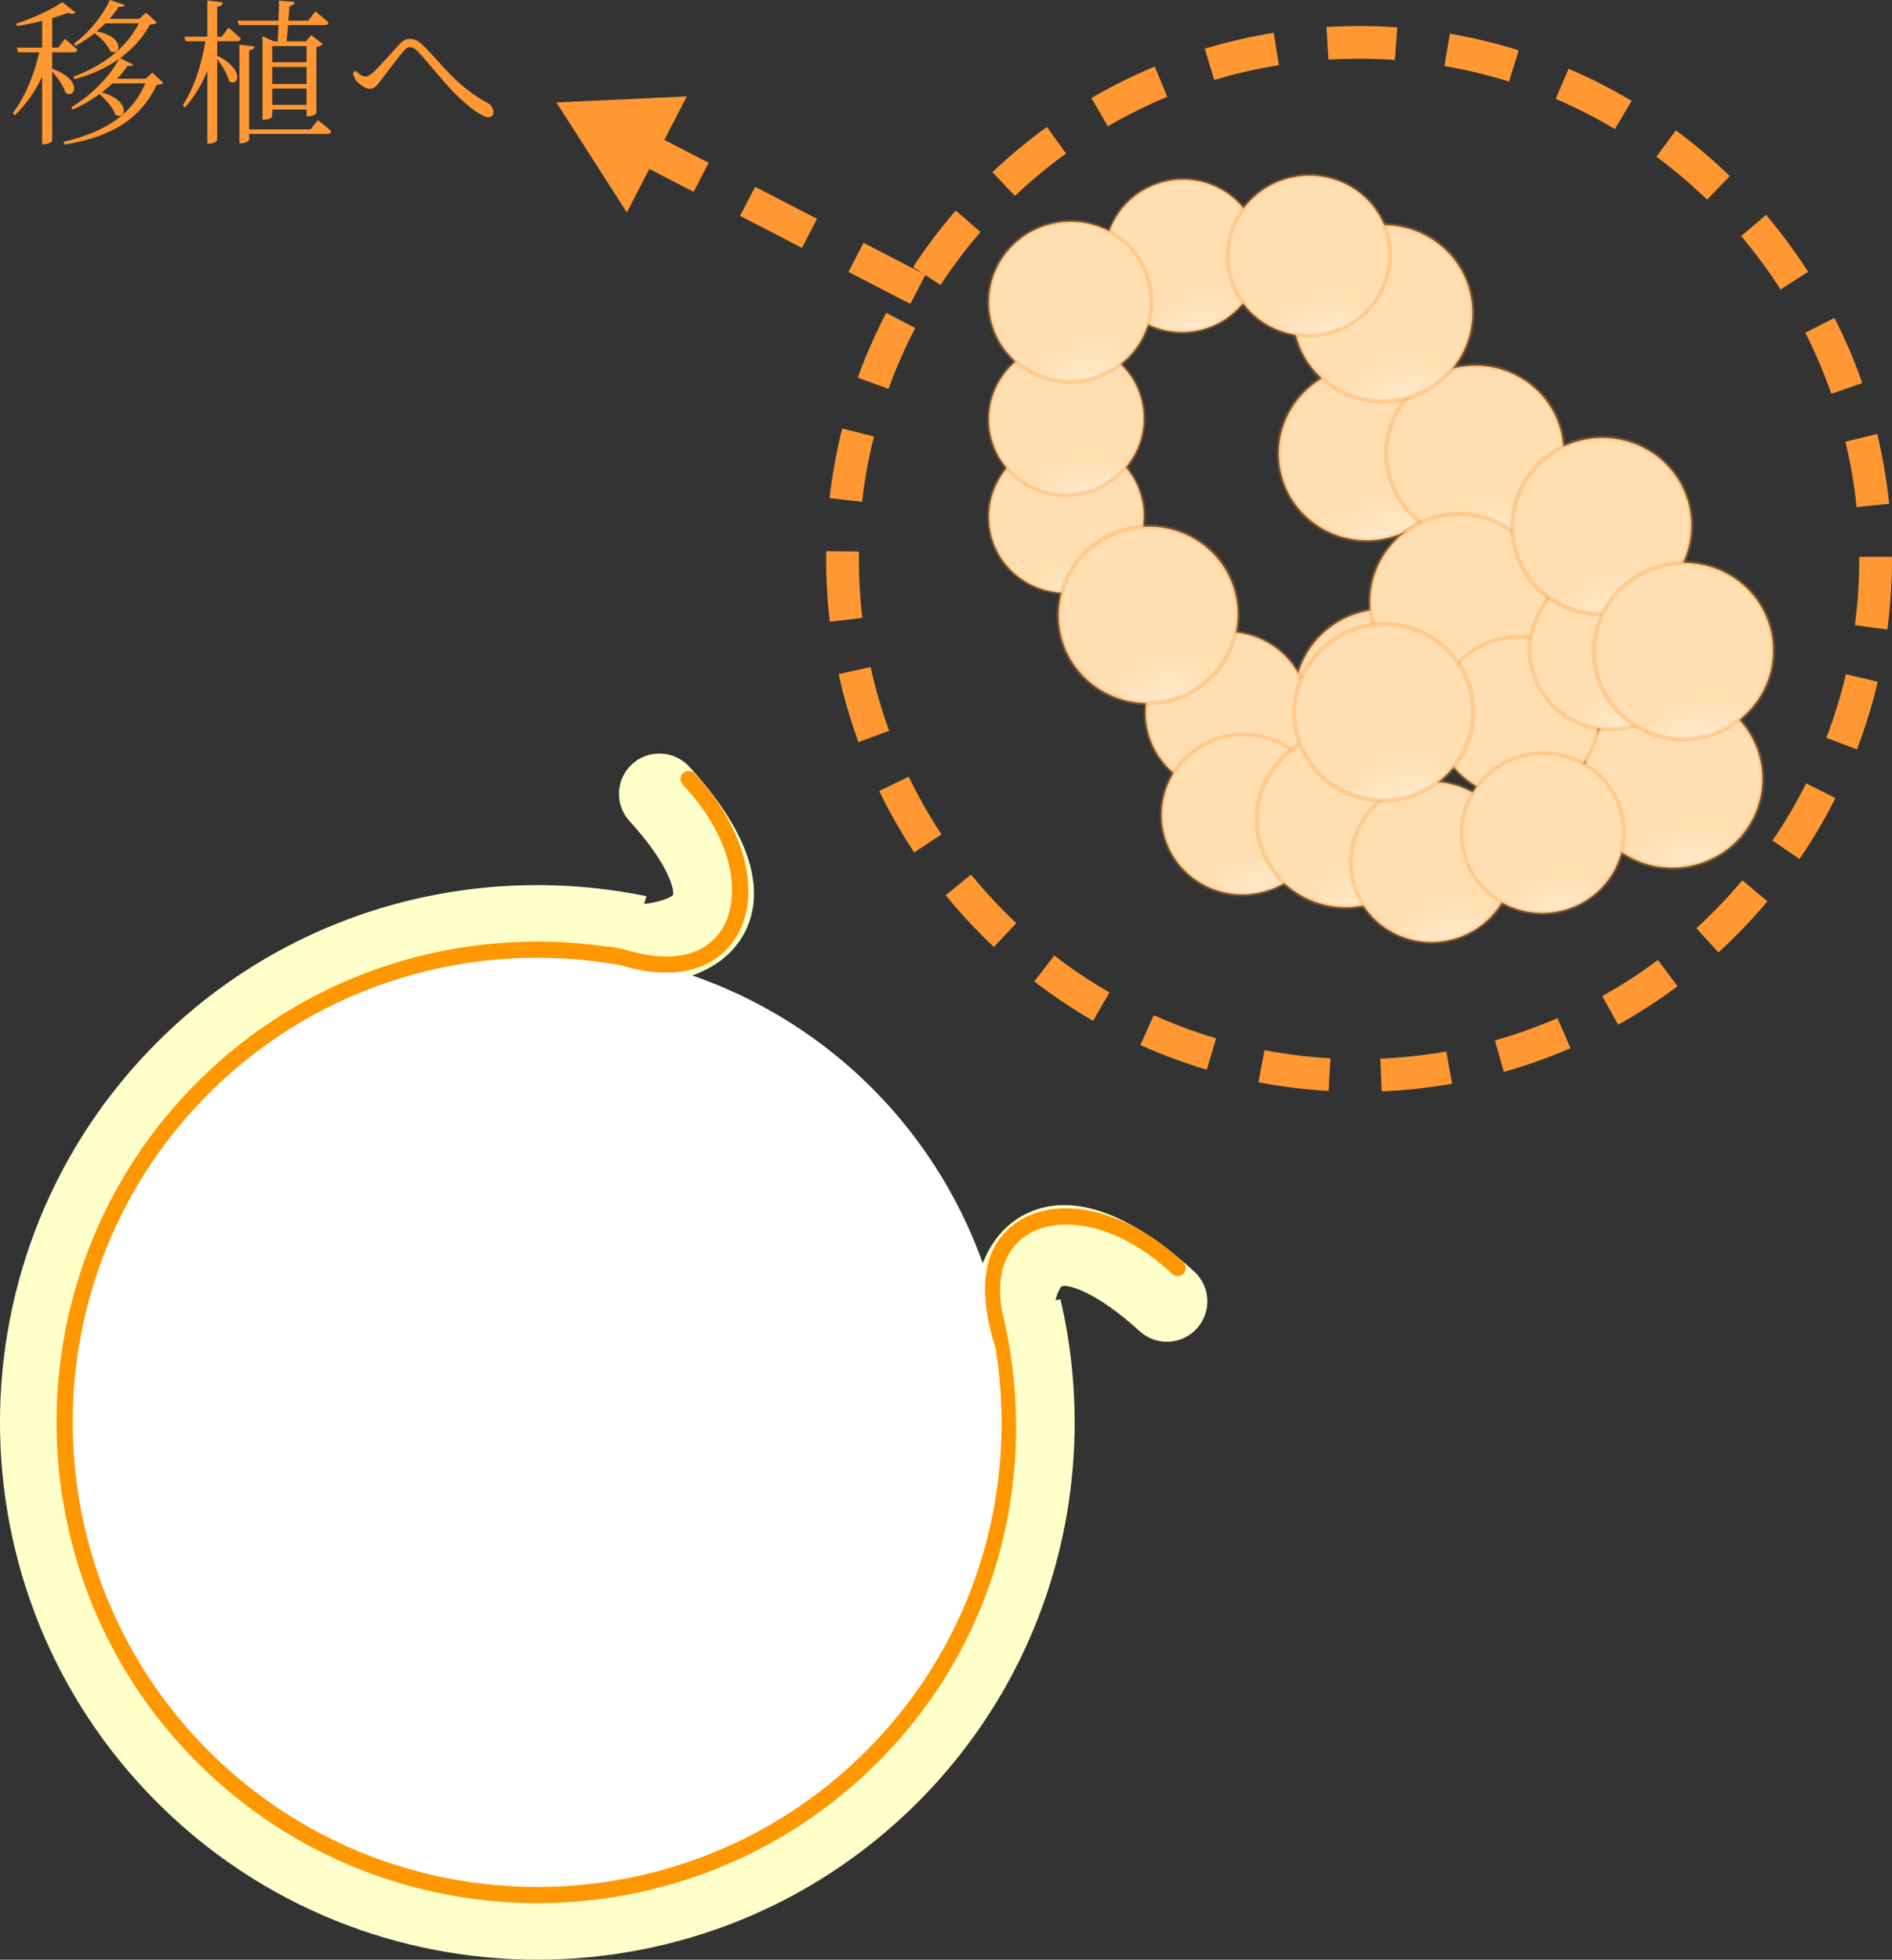 <?xml version="1.0" encoding="UTF-8"?>
<svg id="d" data-name="レイヤー 2" xmlns="http://www.w3.org/2000/svg" width="173.266" height="179.474" xmlns:xlink="http://www.w3.org/1999/xlink" viewBox="0 0 173.266 179.474">
  <rect x="0" y="0" width="173.266" height="179.474" fill="#333333" stroke="none"/>
  <defs>
    <radialGradient id="b" data-name="新規グラデーションスウォッチ 1" cx="-953.362" cy="-7290.484" fx="-953.362" fy="-7290.484" r="31.267" gradientTransform="translate(649.424 4761.352) scale(.659 .646)" gradientUnits="userSpaceOnUse">
      <stop offset="0" stop-color="#ffffd3"/>
      <stop offset=".6" stop-color="#ffb243"/>
      <stop offset="1" stop-color="#ff9700"/>
    </radialGradient>
    <symbol id="a" data-name="cell 2" viewBox="0 0 42.193 41.579">
      <g>
        <ellipse cx="21.097" cy="20.789" rx="20.607" ry="20.271" transform="translate(-3.848 4.819) rotate(-11.951)" fill="#fff"/>
        <ellipse cx="21.097" cy="20.789" rx="20.607" ry="20.271" transform="translate(-3.848 4.819) rotate(-11.951)" fill="url(#b)" opacity=".3"/>
        <ellipse cx="21.097" cy="20.789" rx="20.607" ry="20.271" transform="translate(-3.848 4.819) rotate(-11.951)" fill="none" opacity=".3" stroke="#ff9733" stroke-miterlimit="10"/>
      </g>
    </symbol>
  </defs>
  <g id="e" data-name="base">
    <g>
      <g>
        <path d="M97.121,119.005l-.463.073c.21-.81.457-1.19.589-1.275.477-.204,3.049.391,7.117,4.111,1.509,1.379,3.851,1.275,5.23-.234,1.379-1.509,1.287-3.843-.234-5.23-7.641-6.984-12.647-6.7-15.5-5.231-3.378,1.739-4.572,5.48-4.894,9.074l-.644.102c.209.832.39,1.67.545,2.512.018,2.036.234,3.826.364,4.902.043.353.144.683.276.995.39,10.814-3.527,21.755-11.764,29.992-15.733,15.733-41.332,15.733-57.065,0-15.733-15.733-15.733-41.332,0-57.065,8.596-8.596,20.135-12.485,31.403-11.687.568.066,1.251.136,2.009.192,1.092.132,2.181.305,3.261.526l-.425-.425c4.198-.029,9.212-.938,11.291-4.976,1.438-2.794,1.721-7.691-5.098-15.15-1.377-1.493-3.721-1.615-5.23-.234-1.509,1.379-1.614,3.721-.234,5.23,3.763,4.116,4.094,6.426,3.985,6.756-.007.009-.564.571-2.654.826l.209-.712c-15.687-3.225-32.652,1.226-44.799,13.372-19.197,19.197-19.197,50.432,0,69.629s50.433,19.197,69.629,0c12.476-12.476,16.834-30.035,13.094-46.072Z" fill="#ffffca"/>
        <circle cx="49.212" cy="130.262" r="43.312" fill="#fff"/>
        <path d="M91.767,120.077l-.046-.22c-.481-3.023.287-5.392,2.25-6.704,2.706-1.807,8.044-1.478,13.372,3.515.298.28.767.265,1.046-.034.274-.292.265-.748-.016-1.029-.006-.006-.012-.012-.018-.017-5.071-4.753-11.323-6.26-15.206-3.666-3.16,2.111-3.69,6.213-1.983,11.513.012.036.008.102.026.134,2.07,13.021-1.863,26.78-11.878,36.795-16.599,16.599-43.607,16.599-60.206,0-16.599-16.599-16.599-43.607,0-60.206,10.255-10.255,24.482-14.169,37.774-11.753,4.6,1.409,8.433.561,10.386-2.363,2.594-3.883,1.086-10.136-3.666-15.206-.251-.28-.747-.314-1.046-.034-.299.279-.313.748-.034,1.046,4.992,5.328,5.322,10.666,3.515,13.372-1.538,2.302-4.528,2.96-8.323,1.889,0,0-1.884-.515-2.07-.405-13.315-1.95-27.358,2.181-37.583,12.407-17.176,17.176-17.176,45.124,0,62.3,17.176,17.176,45.124,17.176,62.3,0,11.26-11.26,14.908-26.886,11.405-41.335Z" fill="#ff9700"/>
      </g>
      <g>
        <use width="42.193" height="41.579" transform="translate(90.397 40.153) scale(.344)" xlink:href="#a"/>
        <use width="42.193" height="41.579" transform="translate(90.397 31.214) scale(.344)" xlink:href="#a"/>
        <use width="42.193" height="41.579" transform="translate(101.035 16.275) scale(.344)" xlink:href="#a"/>
        <use width="42.193" height="41.579" transform="translate(116.917 33.298) scale(.394)" xlink:href="#a"/>
        <use width="42.193" height="41.579" transform="translate(126.751 33.298) scale(.394)" xlink:href="#a"/>
        <use width="42.193" height="41.579" transform="translate(131.653 50.301) scale(.394)" xlink:href="#a"/>
        <use width="42.193" height="41.579" transform="translate(118.391 55.618) scale(.394)" xlink:href="#a"/>
        <use width="42.193" height="41.579" transform="translate(125.28 46.869) scale(.394)" xlink:href="#a"/>
        <use width="42.193" height="41.579" transform="translate(104.737 57.71) scale(.361)" xlink:href="#a"/>
        <use width="42.193" height="41.579" transform="translate(106.208 67.079) scale(.361)" xlink:href="#a"/>
        <use width="42.193" height="41.579" transform="translate(118.246 20.424) scale(.398)" xlink:href="#a"/>
        <use width="42.193" height="41.579" transform="translate(96.752 48.032) scale(.398)" xlink:href="#a"/>
        <use width="42.193" height="41.579" transform="translate(144.797 63.112) scale(.398)" xlink:href="#a"/>
        <use width="42.193" height="41.579" transform="translate(114.891 66.733) scale(.398)" xlink:href="#a"/>
        <use width="42.193" height="41.579" transform="translate(112.245 15.909) scale(.361)" xlink:href="#a"/>
        <use width="42.193" height="41.579" transform="translate(123.521 71.442) scale(.361)" xlink:href="#a"/>
        <use width="42.193" height="41.579" transform="translate(131.365 58.145) scale(.361)" xlink:href="#a"/>
        <use width="42.193" height="41.579" transform="translate(90.389 20.129) scale(.361)" xlink:href="#a"/>
        <use width="42.193" height="41.579" transform="translate(133.659 68.783) scale(.361)" xlink:href="#a"/>
        <use width="42.193" height="41.579" transform="translate(139.904 51.963) scale(.361)" xlink:href="#a"/>
        <use width="42.193" height="41.579" transform="translate(118.319 56.957) scale(.398)" xlink:href="#a"/>
        <use width="42.193" height="41.579" transform="translate(138.288 39.908) scale(.398)" xlink:href="#a"/>
        <use width="42.193" height="41.579" transform="translate(145.776 51.361) scale(.398)" xlink:href="#a"/>
      </g>
      <path d="M126.533,99.951l-.125-2.998c2.026-.085,4.062-.305,6.048-.655l.52,2.955c-2.116.372-4.283.607-6.442.698ZM121.672,99.914c-2.157-.122-4.321-.388-6.434-.792l.564-2.947c1.981.38,4.013.63,6.037.743l-.168,2.996ZM137.717,98.171l-.814-2.887c1.951-.551,3.879-1.236,5.731-2.038l1.191,2.754c-1.975.854-4.029,1.585-6.108,2.171ZM110.514,97.971c-2.065-.614-4.111-1.376-6.081-2.264l1.232-2.734c1.848.832,3.767,1.546,5.704,2.123l-.855,2.875ZM148.188,93.847l-1.461-2.621c1.766-.983,3.482-2.096,5.104-3.306l1.795,2.404c-1.728,1.289-3.558,2.475-5.438,3.522ZM100.104,93.489c-1.866-1.076-3.679-2.289-5.388-3.604l1.83-2.377c1.604,1.234,3.306,2.373,5.058,3.384l-1.5,2.598ZM157.372,87.226l-2.023-2.215c1.492-1.363,2.909-2.841,4.212-4.393l2.297,1.93c-1.387,1.651-2.896,3.226-4.485,4.678ZM91.015,86.73c-1.571-1.479-3.057-3.075-4.415-4.743l2.326-1.895c1.275,1.565,2.67,3.064,4.146,4.454l-2.057,2.184ZM164.795,78.673l-2.477-1.691c1.142-1.672,2.181-3.436,3.09-5.242l2.68,1.348c-.968,1.926-2.076,3.805-3.293,5.586ZM83.72,78.07c-1.188-1.797-2.268-3.69-3.206-5.629l2.699-1.309c.882,1.819,1.894,3.597,3.009,5.283l-2.502,1.654ZM170.053,68.637l-2.801-1.072c.724-1.892,1.327-3.849,1.791-5.817l2.92.689c-.495,2.099-1.138,4.185-1.91,6.2ZM78.615,67.962c-.741-2.023-1.352-4.117-1.816-6.223l2.93-.646c.436,1.976,1.009,3.939,1.703,5.838l-2.816,1.031ZM172.842,57.652l-2.975-.395c.265-1.994.398-4.037.398-6.07v-.193h3v.193c0,2.165-.143,4.34-.424,6.465ZM75.99,56.943c-.222-1.896-.335-3.832-.335-5.756l.005-.713,3,.039-.005.674c0,1.807.106,3.626.315,5.406l-2.98.35ZM170.024,46.442c-.208-2.018-.553-4.035-1.024-5.997l2.918-.701c.502,2.091.869,4.24,1.091,6.39l-2.984.309ZM78.949,45.96l-2.98-.338c.244-2.146.633-4.292,1.157-6.378l2.91.732c-.492,1.956-.857,3.97-1.087,5.983ZM167.712,36.068c-.666-1.906-1.469-3.789-2.386-5.595l2.674-1.359c.979,1.926,1.834,3.933,2.544,5.964l-2.832.99ZM81.37,35.611l-2.822-1.02c.733-2.029,1.611-4.028,2.609-5.94l2.66,1.389c-.937,1.793-1.76,3.668-2.447,5.571ZM163.06,26.512c-1.09-1.7-2.306-3.347-3.613-4.893l2.291-1.938c1.393,1.646,2.688,3.4,3.848,5.213l-2.525,1.617ZM86.128,26.103l-2.51-1.645c1.179-1.799,2.493-3.539,3.905-5.173l2.27,1.961c-1.326,1.534-2.559,3.168-3.665,4.856ZM156.329,18.284c-1.457-1.41-3.02-2.734-4.642-3.937l1.785-2.41c1.729,1.279,3.391,2.689,4.942,4.19l-2.086,2.156ZM92.947,17.944l-2.064-2.178c1.565-1.483,3.243-2.876,4.986-4.139l1.76,2.43c-1.637,1.186-3.212,2.493-4.682,3.887ZM147.89,11.818c-1.739-1.037-3.563-1.967-5.424-2.763l1.182-2.758c1.981.849,3.926,1.839,5.779,2.944l-1.537,2.576ZM101.452,11.569l-1.508-2.594c1.862-1.083,3.814-2.052,5.802-2.879l1.152,2.77c-1.865.776-3.697,1.686-5.446,2.703ZM138.187,7.473c-1.931-.605-3.92-1.085-5.912-1.428l.508-2.957c2.124.365,4.243.877,6.301,1.521l-.896,2.863ZM111.195,7.331l-.867-2.871c2.064-.624,4.189-1.113,6.317-1.456l.477,2.963c-1.996.32-3.99.779-5.927,1.364ZM127.743,5.497c-1.998-.143-4.078-.151-6.086-.031l-.18-2.994c2.137-.129,4.354-.117,6.48.033l-.215,2.992Z" fill="#ff9733"/>
      <g>
        <path d="M83.368,27.835l-5.671-2.933,1.379-2.664,5.671,2.933-1.379,2.664ZM73.444,22.703l-5.671-2.933,1.379-2.664,5.671,2.933-1.379,2.664ZM63.52,17.571l-5.611-2.901,1.377-2.664,5.611,2.901-1.377,2.664Z" fill="#ff9733"/>
        <polygon points="62.9 8.826 50.948 9.381 57.404 19.456 62.9 8.826" fill="#ff9733"/>
      </g>
      <g>
        <path d="M4.777,6.289c2.843,1.02,2.11,2.828,1.221,2.196-.173-.603-.719-1.393-1.221-1.909v6.317c0,.072-.33.316-.79.316h-.129v-6.188c-.617,1.335-1.45,2.526-2.499,3.531l-.187-.2c1.163-1.508,1.953-3.547,2.427-5.557h-1.952l-.101-.432h2.312V1.909c-.761.201-1.551.359-2.298.474l-.086-.215c1.493-.46,3.331-1.35,4.236-1.967l1.206.947c-.13.144-.374.144-.719.043-.401.158-.89.316-1.421.474v2.699h.56l.618-.804s.703.589,1.134,1.005c-.028.158-.172.23-.373.23h-1.938v1.493ZM14.956,7.596c-.114.129-.272.157-.603.172-1.393,2.958-3.935,4.753-8.443,5.471l-.086-.259c3.849-.876,6.332-2.584,7.481-5.341h-3.001c-.302.287-.632.56-.977.818,2.8.818,2.14,2.627,1.234,2.039-.201-.604-.861-1.379-1.45-1.881-.761.56-1.594,1.048-2.455,1.421l-.129-.215c1.809-1.062,3.518-2.814,4.379-4.423-1.12.79-2.47,1.422-4.078,1.853l-.114-.229c2.785-1.006,4.925-2.743,6.002-4.883h-3.073c-.244.259-.517.503-.789.732,2.713.531,2.168,2.355,1.234,1.81-.216-.561-.861-1.249-1.436-1.637-.546.445-1.135.833-1.737,1.148l-.144-.201c1.307-.919,2.642-2.556,3.288-3.991l1.363.444c-.071.158-.187.216-.531.158-.244.373-.531.747-.861,1.12h2.714l.632-.56.991.904c-.115.129-.273.158-.618.172-.66,1.178-1.564,2.226-2.757,3.088l1.192.588c-.072.144-.23.173-.503.101-.259.402-.574.805-.947,1.192h2.599l.617-.561,1.005.948Z" fill="#ff9733"/>
        <path d="M19.889,5.097c2.643,1.307,1.896,2.958,1.092,2.326-.158-.617-.646-1.436-1.092-2.024v7.424c0,.129-.388.33-.703.33h-.201v-6.648c-.503,1.235-1.178,2.355-2.054,3.346l-.201-.201c1.077-1.651,1.724-3.747,2.082-5.872h-1.823l-.101-.417h2.097V.043l1.421.172c-.043.216-.144.345-.517.402v2.742h.417l.617-.833s.718.604,1.134,1.02c-.043.158-.172.23-.373.23h-1.795v1.32ZM21.756,1.895h3.747c.029-.631.043-1.277.043-1.838l1.437.115c-.015.201-.188.345-.475.402l-.101,1.32h1.824l.646-.847s.762.604,1.221,1.02c-.043.158-.172.229-.373.229h-3.346c-.043.531-.086,1.049-.129,1.493h1.78l.474-.574,1.048.818c-.101.13-.258.216-.574.259v6.073c0,.072-.345.287-.746.287h-.158v-.617h-3.145v.632c0,.086-.287.287-.747.287h-.144V3.331l1.062.459h.345c.015-.431.029-.947.058-1.493h-3.633l-.114-.402ZM29.108,10.998s.775.589,1.234,1.034c-.043.158-.172.229-.388.229h-7.136v.517c0,.144-.388.345-.719.345h-.172V4.092l1.393.158c-.043.172-.157.315-.502.358v7.237h5.628l.661-.848ZM24.929,4.221v1.479h3.145v-1.479h-3.145ZM28.074,6.131h-3.145v1.565h3.145v-1.565ZM28.074,9.605v-1.493h-3.145v1.493h3.145Z" fill="#ff9733"/>
        <path d="M32.316,6.677l.229-.201c.345.315.675.531.934.531.187,0,.431-.144.689-.373.66-.618,1.838-1.953,2.383-2.557.302-.33.589-.517.963-.517.373,0,.761.129,1.206.574,1.551,1.479,3.015,3.719,5.887,5.27.388.201.574.531.574.861,0,.287-.144.475-.459.475-.531,0-1.767-.891-2.987-2.097-1.22-1.221-2.369-2.757-3.503-3.963-.273-.272-.503-.359-.718-.359-.173,0-.345.115-.561.374-.517.603-1.536,1.967-2.082,2.67-.358.475-.574.775-.977.775-.388,0-.947-.373-1.249-.718-.158-.187-.258-.459-.33-.746Z" fill="#ff9733"/>
      </g>
    </g>
  </g>
</svg>